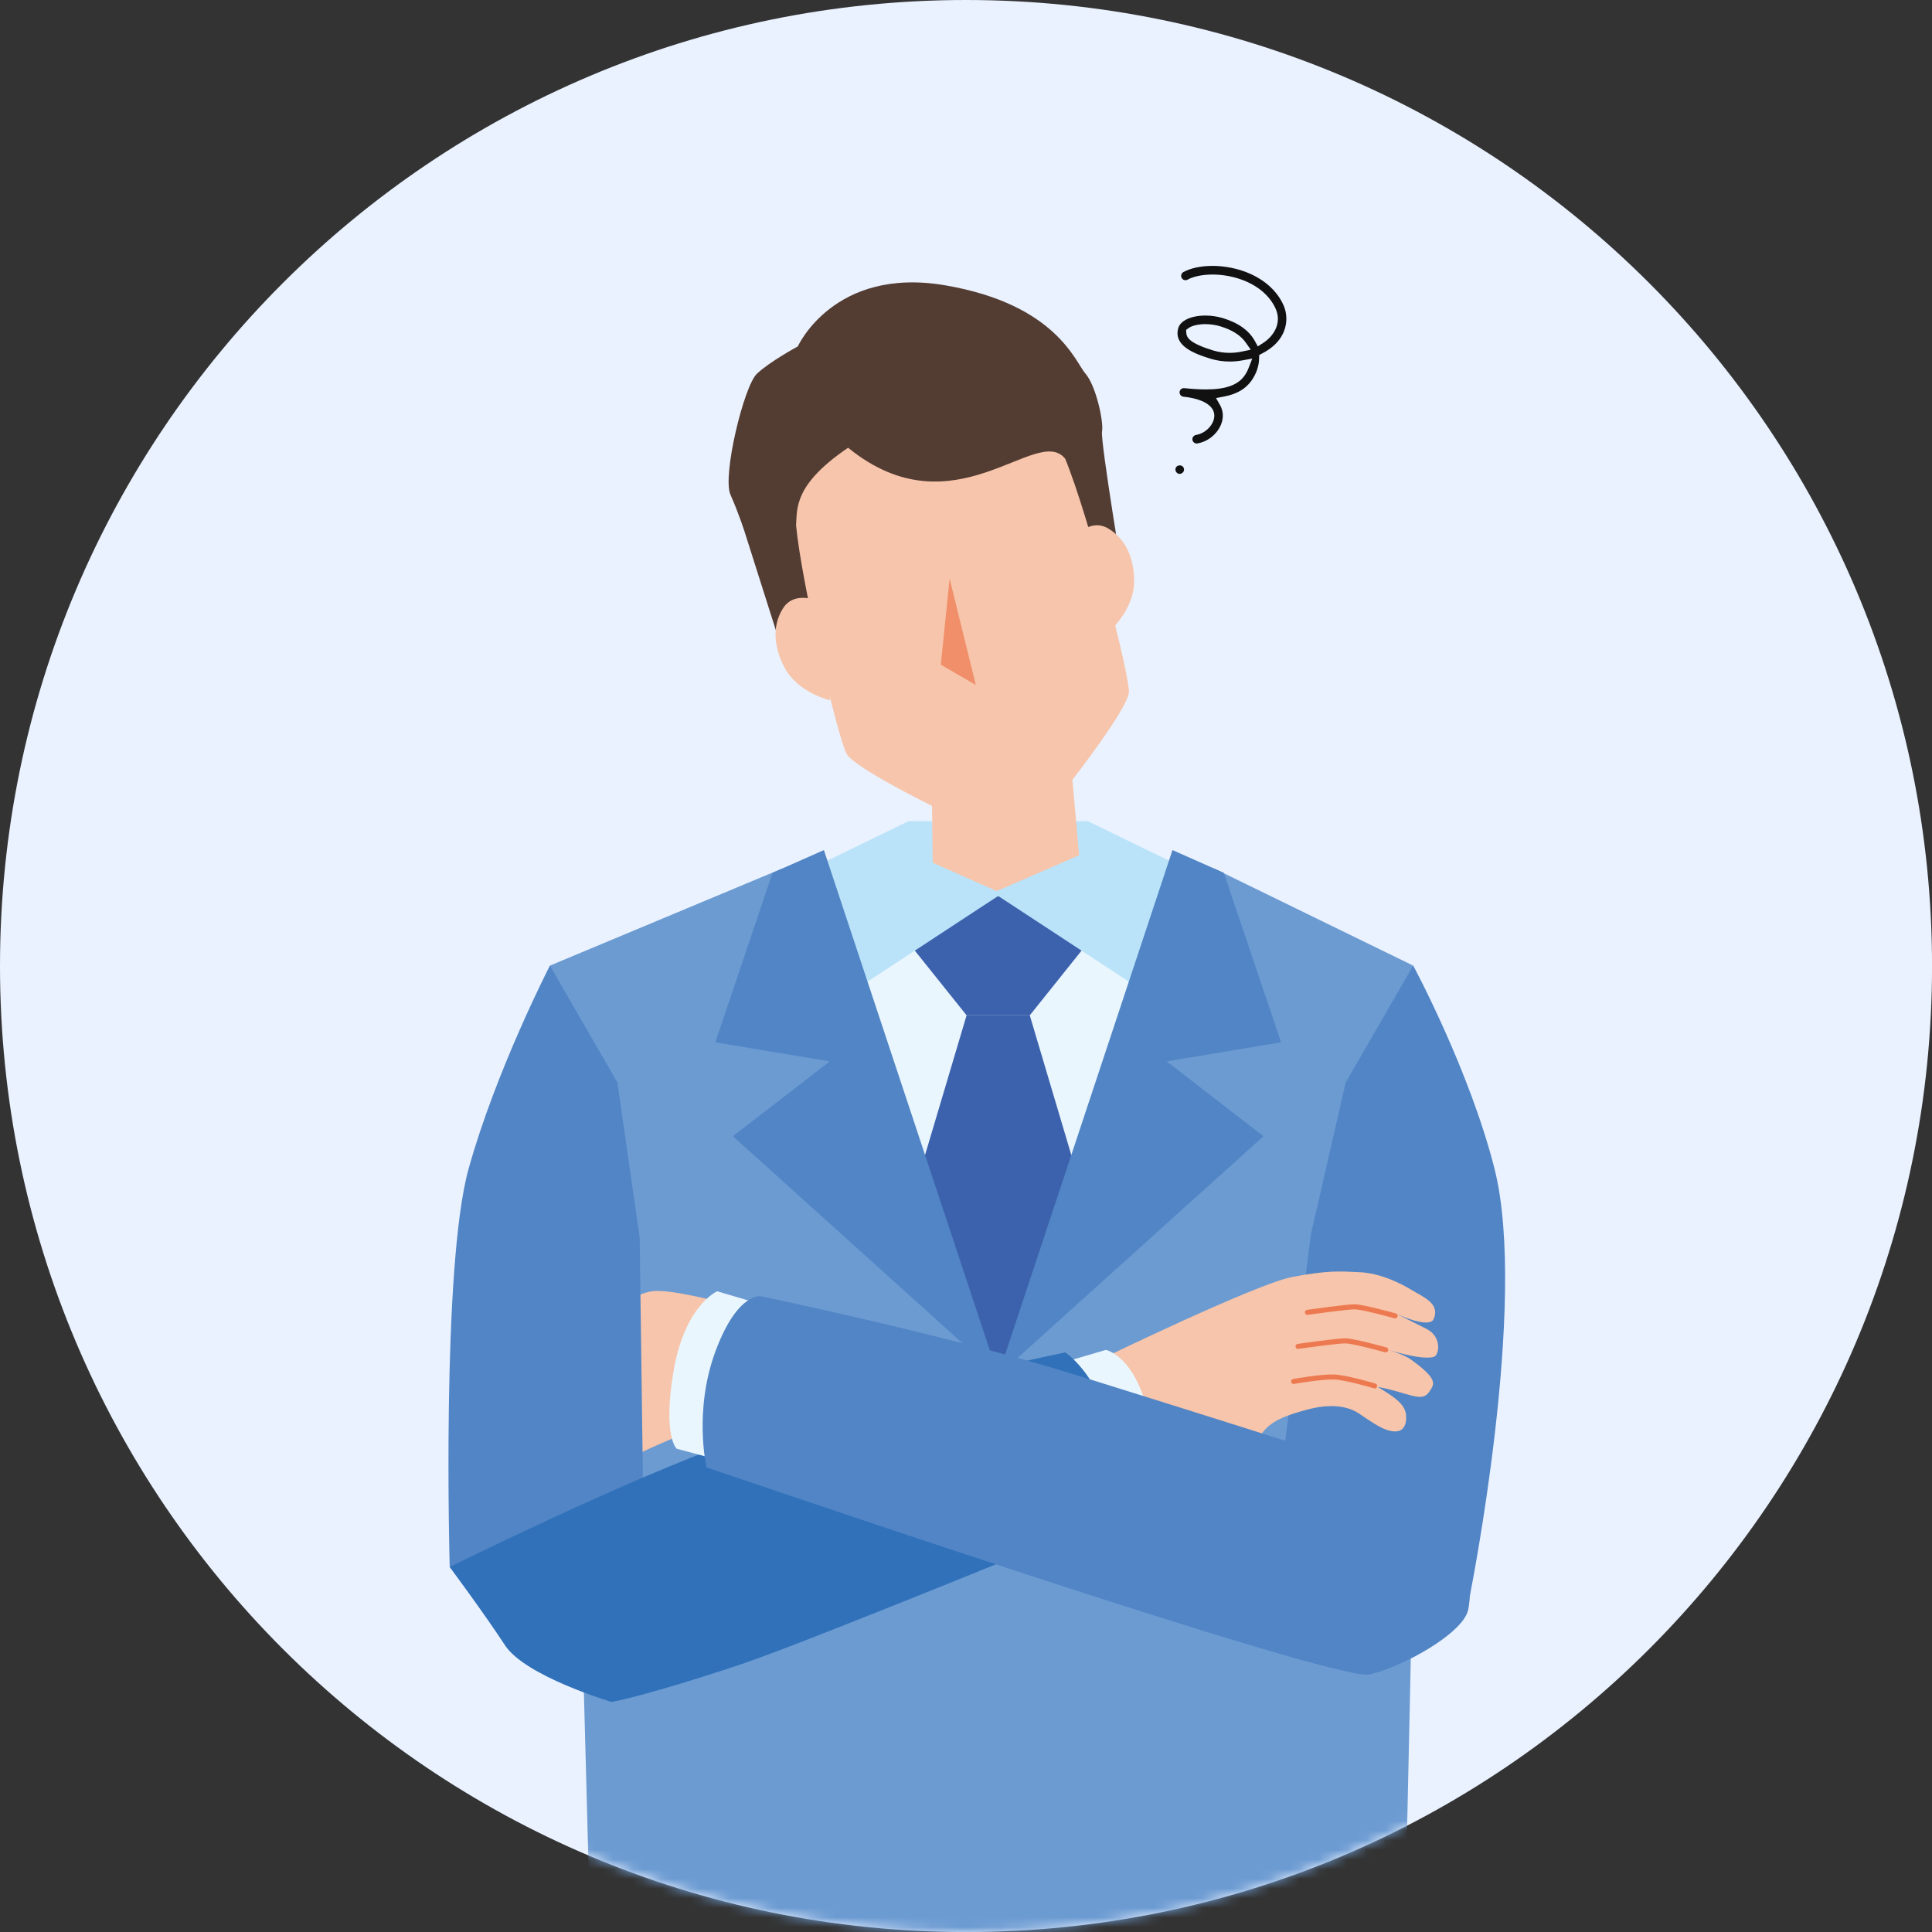 <svg width="200" height="200" viewBox="0 0 200 200" fill="none" xmlns="http://www.w3.org/2000/svg">
<rect x="0" y="0" width="200" height="200" fill="#333333" stroke="none"/>
<g clip-path="url(#clip0_710_7868)">
<path d="M100.002 200.004C155.232 200.004 200.004 155.232 200.004 100.002C200.004 44.773 155.232 0 100.002 0C44.773 0 0 44.773 0 100.002C0 155.232 44.773 200.004 100.002 200.004Z" fill="#EAF2FF"/>
<mask id="mask0_710_7868" style="mask-type:luminance" maskUnits="userSpaceOnUse" x="0" y="0" width="201" height="201">
<path d="M100.002 200.004C155.232 200.004 200.004 155.232 200.004 100.002C200.004 44.773 155.232 0 100.002 0C44.773 0 0 44.773 0 100.002C0 155.232 44.773 200.004 100.002 200.004Z" fill="white"/>
</mask>
<g mask="url(#mask0_710_7868)">
<path d="M90.987 89.214L80.96 89.916L56.928 99.96L59.354 134.509L62.374 247.232L144.401 247.353L146.848 134.814L146.292 99.96L125.703 89.916L115.68 89.214L103.331 94.058L90.987 89.214Z" fill="#6C9BD2"/>
<path d="M118.867 100.077L103.331 92.749L87.795 100.077L103.331 142.381L118.867 100.077Z" fill="#EAF6FD"/>
<path d="M113.894 95.995L103.332 92.749L92.769 95.995L100.061 105.106H106.603L113.894 95.995Z" fill="#3D62AD"/>
<path d="M112.107 123.62L106.602 105.106H100.06L94.555 123.62L103.331 142.381L112.107 123.62Z" fill="#3D62AD"/>
<path d="M119.135 103.114L122.435 89.783L112.597 85.001H94.065L84.227 89.783L87.527 103.114L103.331 92.749L119.135 103.114Z" fill="#BAE3F9"/>
<path d="M103.331 142.381L85.289 88.001L79.972 90.356L74.049 107.9L85.895 109.874L75.868 117.621L103.331 142.381Z" fill="#5185C5"/>
<path d="M126.691 90.356L121.374 88.001L103.332 142.381L130.794 117.621L120.767 109.874L132.614 107.9L126.691 90.356Z" fill="#5185C5"/>
<path d="M82.588 35.862C82.588 35.862 79.701 37.418 78.354 38.69C77.007 39.962 74.753 49.269 75.618 51.214C76.484 53.159 77.091 55.079 77.091 55.079L81.772 69.829L116.505 61.283C116.505 61.283 113.894 45.684 114.082 44.659C114.271 43.63 113.426 39.878 112.38 38.698C111.33 37.519 109.381 31.512 97.852 29.537C86.323 27.563 82.588 35.862 82.588 35.862Z" fill="#533C32"/>
<path d="M84.776 62.249C84.776 62.249 82.258 61.057 81.044 62.99C79.831 64.918 80.2 67.219 81.229 69.135C82.63 71.741 85.943 72.502 85.943 72.502L84.776 62.249Z" fill="#F7C5AB"/>
<path d="M111.066 55.782C111.066 55.782 112.744 53.557 114.714 54.703C116.684 55.849 117.425 58.054 117.404 60.233C117.37 63.195 114.789 65.408 114.789 65.408L111.066 55.786V55.782Z" fill="#F7C5AB"/>
<path d="M110.251 47.466C107.302 43.856 98.76 55.284 87.796 46.349C82.186 50.156 82.525 52.611 82.408 54.377C82.956 60.304 86.813 76.819 87.687 78.108C88.7 79.601 96.484 83.428 96.484 83.428L96.551 89.306L103.177 92.247L111.711 88.536L111.017 80.726C111.017 80.726 116.656 73.489 116.861 71.695C117.032 70.18 112.715 53.427 110.26 47.466H110.251Z" fill="#F7C5AB"/>
<path d="M98.305 59.898L101.015 70.908L97.393 68.808L98.305 59.898Z" fill="#F08F69"/>
<path d="M70.883 148.393C70.883 148.393 68.992 149.125 66.428 150.329C63.642 151.639 62.324 152.116 62.324 152.116L64.679 135.17C64.679 135.17 65.646 133.932 67.532 133.668C69.419 133.404 74.92 134.889 74.92 134.889L70.887 148.388L70.883 148.393Z" fill="#F7C5AB"/>
<path d="M56.927 99.96L63.913 112.062L66.218 128.113L66.636 159.202L52.736 165.627L46.553 162.214C46.553 162.214 45.679 131.15 48.511 120.985C51.339 110.82 56.927 99.956 56.927 99.956V99.96Z" fill="#5185C5"/>
<path d="M146.292 99.96L139.306 112.062L135.7 127.799L131.822 159.026L146.852 166.752L152.169 165.129C152.169 165.129 158.23 134.889 154.712 120.989C152.123 110.761 146.296 99.96 146.296 99.96H146.292Z" fill="#5185C5"/>
<path d="M117.987 152.266C117.987 152.266 120.292 151.041 122.877 151.179C125.463 151.317 129.725 149.643 130.633 148.384C131.541 147.125 132.971 146.552 135.331 145.92C137.69 145.293 139.451 145.527 140.656 146.309C141.861 147.096 143.588 148.476 144.814 148.125C145.65 147.886 145.65 146.661 145.479 146.1C145.165 145.071 143.814 144.318 142.63 143.574C145.793 144.147 147.181 145.276 147.96 144.071C148.445 143.314 149.022 142.858 146.002 140.7C145.362 140.244 143.814 139.759 143.814 139.759C143.814 139.759 147.278 140.867 148.462 140.449C148.972 140.269 149.29 138.42 147.721 137.592C147.181 137.307 144.567 136.015 144.567 136.015C144.567 136.015 147.98 137.621 148.428 136.521C149.076 134.915 147.353 134.287 146.069 133.501C145.153 132.94 142.977 131.802 140.777 131.698C138.577 131.593 137.46 131.497 133.758 132.196C130.056 132.894 113.988 140.696 113.988 140.696L117.987 152.262V152.266Z" fill="#F7C5AB"/>
<path d="M142.305 143.733C142.28 143.733 142.255 143.733 142.23 143.72C142.2 143.712 139.36 142.858 138.097 142.804C136.837 142.758 133.989 143.256 133.959 143.264C133.826 143.289 133.683 143.197 133.658 143.055C133.633 142.913 133.729 142.779 133.867 142.754C133.985 142.733 136.787 142.235 138.118 142.289C139.444 142.344 142.259 143.189 142.38 143.226C142.518 143.268 142.593 143.411 142.552 143.549C142.518 143.662 142.414 143.733 142.305 143.733Z" fill="#ED7950"/>
<path d="M143.451 140.001C143.43 140.001 143.405 140.001 143.38 139.993C142.455 139.734 139.916 139.064 139.259 139.064C138.448 139.064 134.445 139.629 134.407 139.633C134.256 139.654 134.135 139.554 134.114 139.411C134.093 139.269 134.194 139.14 134.336 139.119C134.503 139.093 138.414 138.541 139.264 138.541C140.113 138.541 143.388 139.449 143.526 139.487C143.664 139.524 143.744 139.667 143.706 139.805C143.673 139.918 143.568 139.993 143.455 139.993L143.451 140.001Z" fill="#ED7950"/>
<path d="M144.422 136.479C144.401 136.479 144.376 136.479 144.35 136.471C143.426 136.211 140.887 135.542 140.23 135.542C139.419 135.542 135.415 136.107 135.378 136.111C135.223 136.132 135.106 136.031 135.085 135.889C135.064 135.747 135.164 135.617 135.306 135.596C135.474 135.571 139.385 135.019 140.234 135.019C141.083 135.019 144.355 135.927 144.497 135.965C144.635 136.002 144.714 136.144 144.677 136.282C144.643 136.395 144.539 136.471 144.426 136.471L144.422 136.479Z" fill="#ED7950"/>
<path d="M108.4 141.524L114.478 139.742C114.478 139.742 117.097 140.215 118.62 145.347C120.142 150.48 119.406 154.149 119.406 154.149L113.993 156.035L108.405 141.52L108.4 141.524Z" fill="#EAF6FD"/>
<path d="M63.319 176.19C63.319 176.19 54.375 173.533 52.279 170.321C50.184 167.108 46.553 162.218 46.553 162.218C46.553 162.218 65.255 152.952 75.981 149.225C91.576 143.804 110.274 140.001 110.274 140.001C110.274 140.001 112.793 141.608 114.47 146.079C116.148 150.551 115.775 156.767 115.775 156.767C115.775 156.767 83.833 169.894 76.793 172.257C67.013 175.541 63.319 176.185 63.319 176.185V176.19Z" fill="#3071B9"/>
<path d="M80.106 135.4L74.237 133.672C74.237 133.672 70.882 135.14 69.732 141.9C68.577 148.66 70.046 149.97 70.046 149.97L76.124 151.593L80.106 135.404V135.4Z" fill="#EAF6FD"/>
<path d="M78.818 134.191C78.818 134.191 76.383 133.668 74.078 139.851C71.773 146.033 73.137 151.902 73.137 151.902C73.137 151.902 138.214 174.177 141.778 173.341C145.342 172.504 151.328 169.112 151.956 166.757C152.583 164.397 151.956 155.178 151.956 155.178C151.956 155.178 132.855 149.02 111.266 142.302C98.16 138.219 78.818 134.199 78.818 134.199V134.191Z" fill="#5185C5"/>
</g>
<path d="M123.88 45.91C123.662 45.91 123.478 45.751 123.44 45.538C123.42 45.42 123.449 45.303 123.52 45.207C123.591 45.111 123.691 45.048 123.809 45.027C124.842 44.856 125.729 43.902 125.704 42.986C125.674 41.982 124.511 41.279 122.508 41.066C122.265 41.041 122.085 40.819 122.11 40.576C122.135 40.35 122.324 40.179 122.554 40.179C122.57 40.179 122.587 40.179 122.6 40.179C123.445 40.271 124.173 40.313 124.825 40.313C126.858 40.313 128.126 39.87 128.812 38.916C128.992 38.665 129.138 38.397 129.242 38.125L129.632 37.121L128.569 37.314C128.151 37.389 127.724 37.426 127.297 37.426C126.62 37.426 125.955 37.33 125.327 37.138C123.411 36.556 121.512 35.728 121.964 34.001C122.027 33.758 122.211 33.407 122.721 33.118C123.24 32.825 123.972 32.666 124.787 32.666C125.381 32.666 125.984 32.754 126.54 32.917C128.163 33.398 129.293 34.197 129.895 35.289L130.209 35.858L130.836 35.452C131.828 34.783 132.735 33.461 132.045 31.938C131.418 30.554 130.1 29.47 128.335 28.88C127.431 28.579 126.457 28.42 125.515 28.42C124.495 28.42 123.553 28.613 122.934 28.951C122.867 28.989 122.796 29.006 122.721 29.006C122.558 29.006 122.407 28.918 122.328 28.772C122.211 28.554 122.29 28.286 122.503 28.165C123.261 27.751 124.327 27.525 125.507 27.525C126.549 27.525 127.624 27.701 128.615 28.031C130.619 28.701 132.125 29.955 132.857 31.566C133.476 32.934 133.246 34.896 131.33 36.188C131.117 36.335 130.891 36.469 130.665 36.586L130.351 36.753L130.343 37.109C130.326 37.912 130.046 38.719 129.531 39.434C128.925 40.279 128.004 40.806 126.716 41.049L125.883 41.208L126.302 41.944C126.523 42.337 126.582 42.714 126.586 42.961C126.624 44.316 125.415 45.663 123.947 45.906C123.922 45.906 123.896 45.91 123.871 45.91H123.88ZM124.804 33.553C124.081 33.553 123.394 33.708 123.06 33.95L122.78 34.151L122.809 34.494C122.846 34.971 123.21 35.557 125.591 36.28C126.134 36.444 126.703 36.527 127.281 36.527C127.711 36.527 128.151 36.481 128.582 36.389L129.477 36.201L128.95 35.452C128.427 34.703 127.532 34.139 126.289 33.77C125.808 33.628 125.31 33.557 124.804 33.557V33.553Z" fill="#111111"/>
<path d="M122.127 49.06C122.014 49.06 121.897 49.01 121.814 48.926C121.73 48.842 121.68 48.729 121.68 48.612C121.68 48.495 121.726 48.378 121.805 48.298C121.88 48.223 121.998 48.177 122.123 48.177C122.249 48.177 122.366 48.219 122.437 48.29C122.52 48.374 122.571 48.487 122.571 48.608C122.571 48.729 122.525 48.838 122.445 48.913C122.357 49.001 122.24 49.051 122.127 49.051V49.06Z" fill="#111111"/>
</g>
<defs>
<clipPath id="clip0_710_7868">
<rect width="200" height="200" fill="white"/>
</clipPath>
</defs>
</svg>
